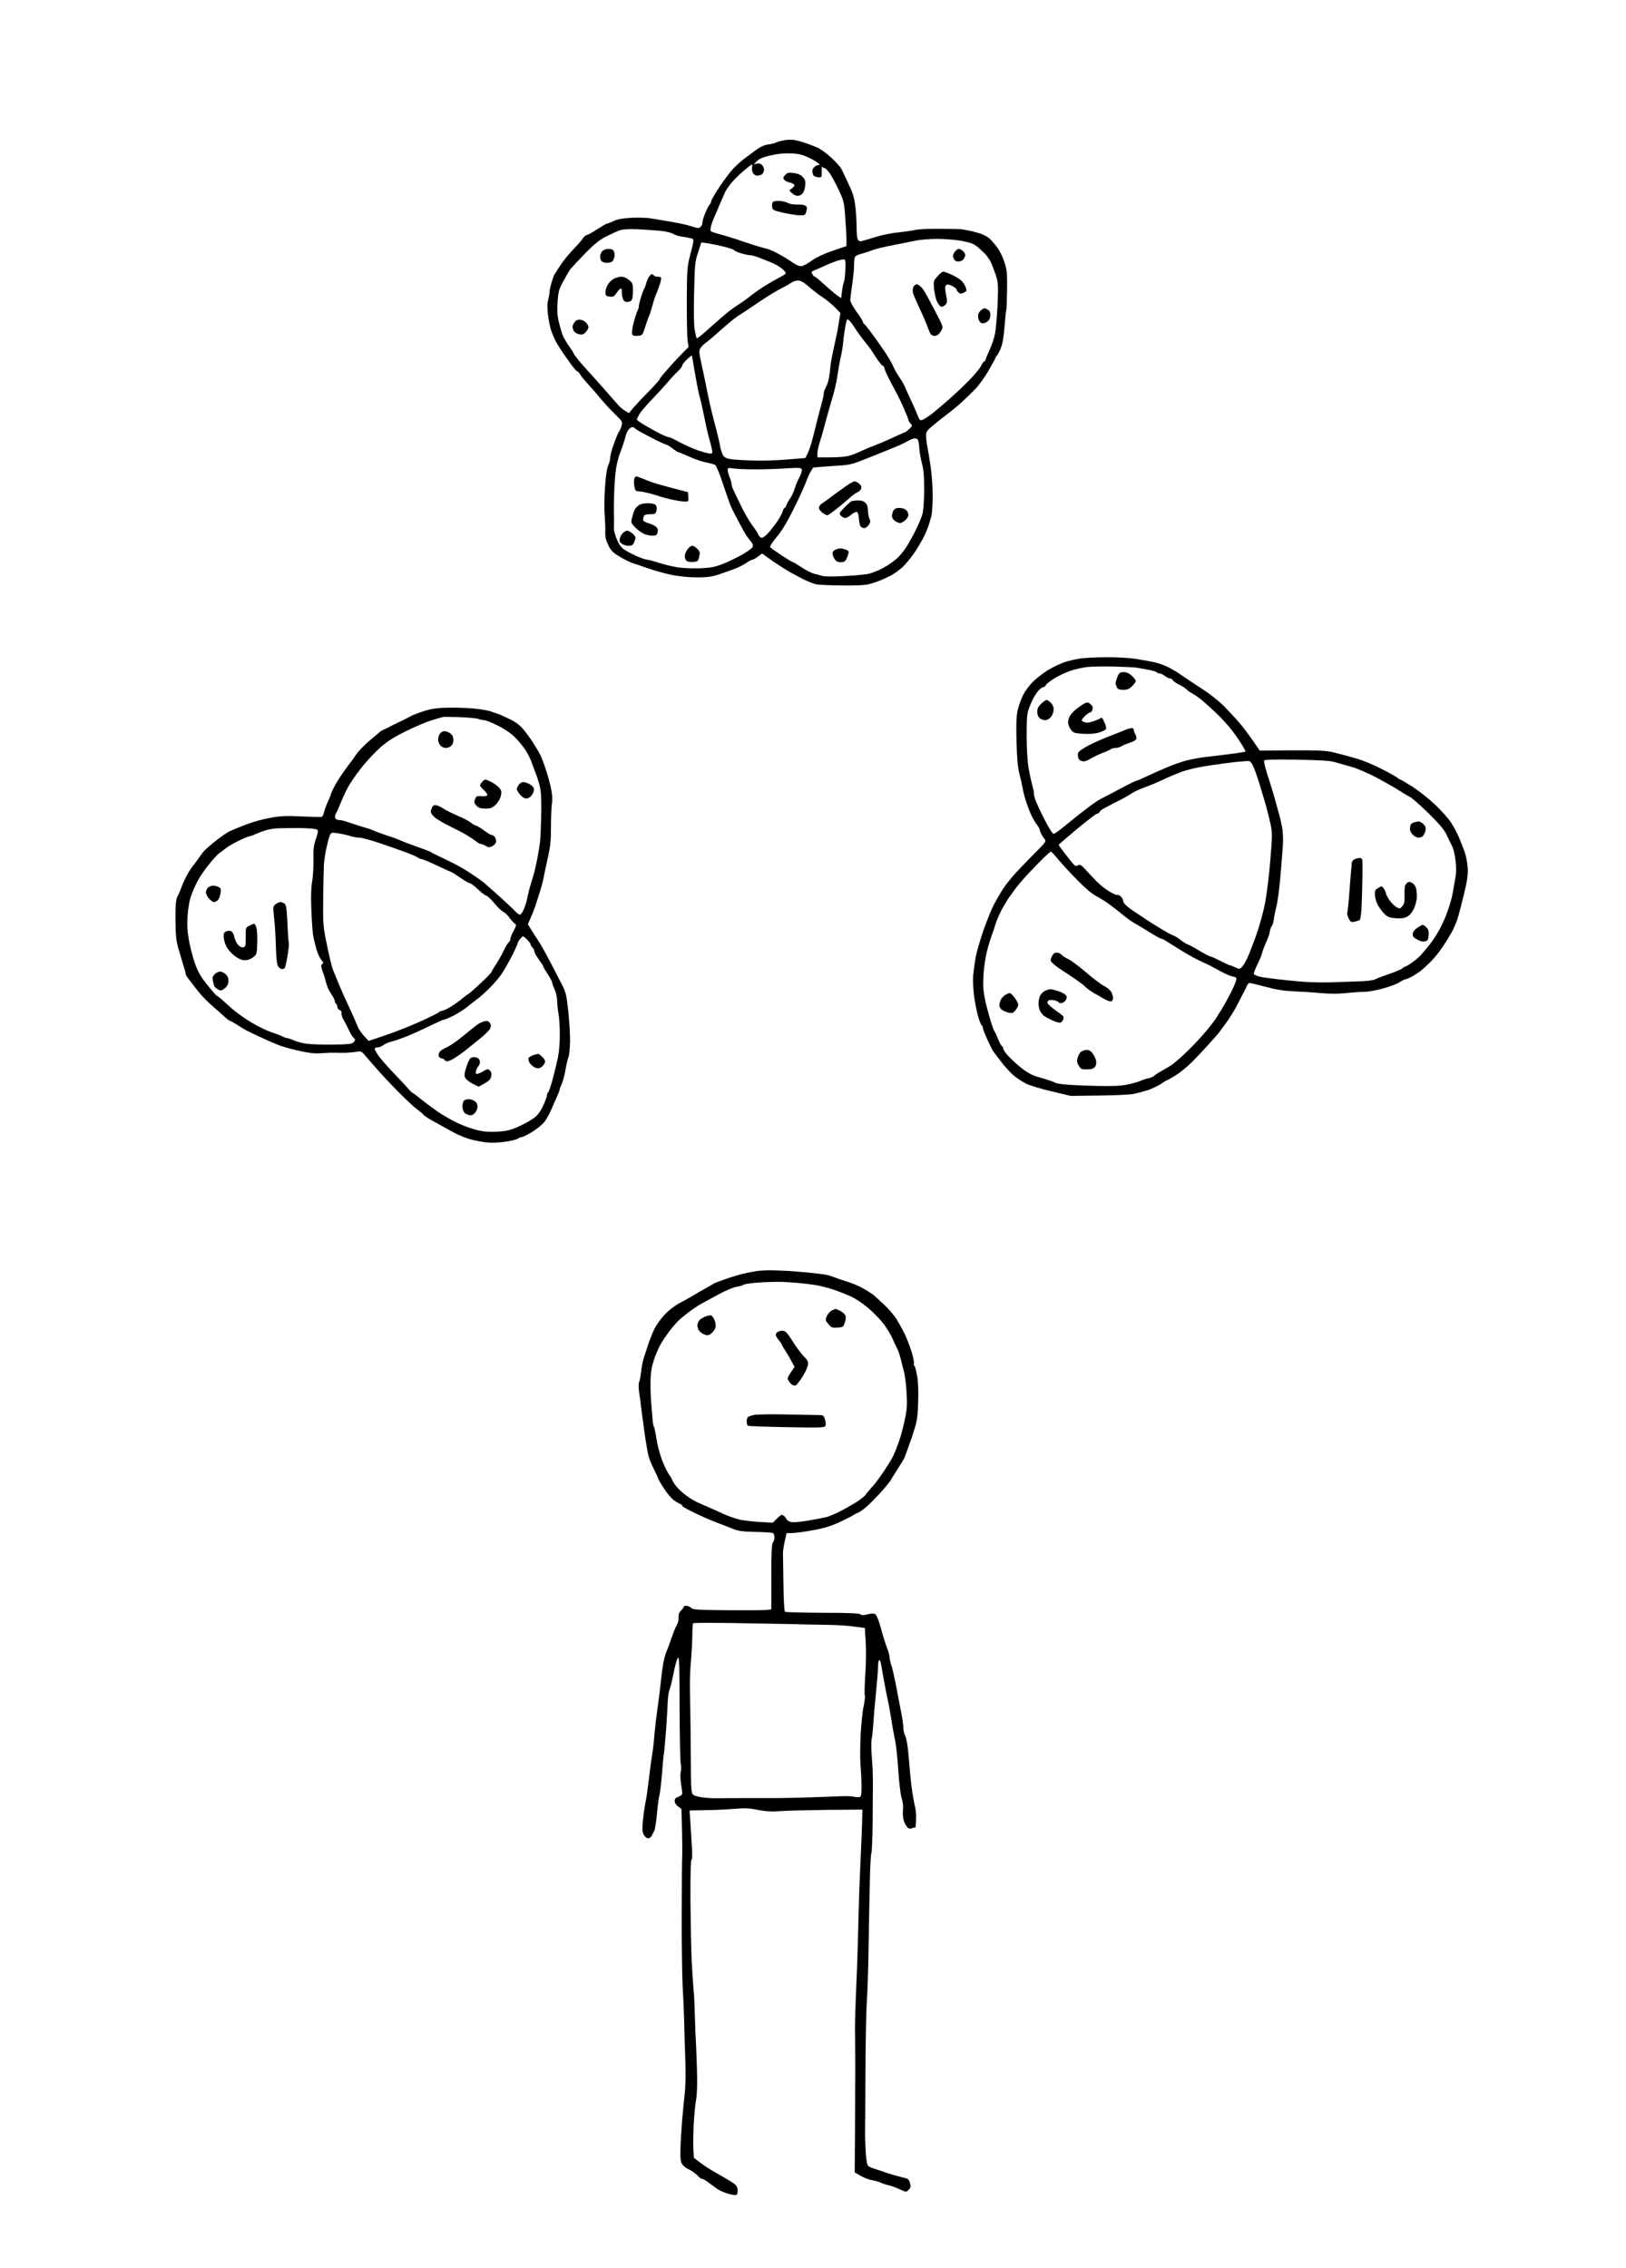 <?xml version="1.0" standalone="no"?>
<!DOCTYPE svg PUBLIC "-//W3C//DTD SVG 20010904//EN"
 "http://www.w3.org/TR/2001/REC-SVG-20010904/DTD/svg10.dtd">
<svg version="1.0" xmlns="http://www.w3.org/2000/svg"
 width="1287pt" height="1795pt" viewBox="0 0 1287 1795"
 preserveAspectRatio="xMidYMid meet">
<g transform="translate(0,1795) scale(0.1,-0.1)"
fill="#000000" stroke="none">
<g>
<path d="M6280 16843 c-19 2 -54 1 -77 -4 -23 -4 -50 -12 -60 -17 -10 -5 -39
-13 -65 -16 -34 -5 -64 -20 -109 -54 -34 -26 -74 -56 -89 -67 -15 -11 -47 -40
-72 -65 -24 -25 -75 -91 -111 -146 -37 -56 -67 -107 -67 -114 0 -8 -6 -21 -13
-29 -8 -9 -23 -39 -35 -68 -12 -28 -22 -61 -22 -73 0 -12 -6 -28 -14 -35 -11
-11 -21 -12 -47 -4 -19 6 -50 15 -69 20 -19 5 -75 16 -125 25 -49 8 -117 19
-150 25 -33 6 -104 8 -159 5 -70 -4 -110 -11 -140 -26 -23 -11 -47 -20 -52
-20 -5 0 -40 -21 -78 -45 -38 -25 -75 -45 -81 -45 -7 0 -19 -10 -28 -22 -8
-13 -34 -44 -58 -69 -24 -25 -61 -66 -81 -91 -20 -25 -47 -63 -60 -84 -12 -22
-25 -41 -28 -44 -3 -3 -13 -30 -23 -61 -9 -31 -17 -65 -17 -77 0 -12 -5 -41
-11 -64 -8 -31 -9 -65 -1 -123 5 -44 17 -100 26 -125 9 -25 22 -56 29 -70 6
-14 26 -47 44 -75 18 -27 53 -78 78 -112 25 -35 50 -63 55 -63 5 0 15 -11 22
-24 7 -13 38 -50 68 -83 30 -32 74 -83 98 -113 25 -30 73 -83 108 -116 60 -59
63 -63 54 -94 -5 -18 -14 -38 -20 -45 -5 -6 -24 -49 -40 -95 -17 -46 -30 -96
-30 -112 0 -16 -7 -42 -15 -59 -10 -19 -20 -82 -26 -172 -6 -78 -7 -178 -3
-222 3 -44 6 -104 5 -134 -2 -40 4 -66 24 -106 21 -45 36 -59 93 -93 37 -22
83 -44 102 -50 19 -6 74 -24 121 -41 48 -17 131 -40 184 -51 61 -12 136 -20
201 -20 83 0 118 5 176 24 40 14 96 33 124 44 28 10 68 31 90 46 21 14 43 26
49 26 6 0 26 11 44 24 l33 25 42 -30 c22 -17 63 -45 90 -62 28 -18 66 -42 85
-53 20 -12 68 -37 106 -57 39 -19 87 -39 108 -42 20 -4 113 -8 205 -9 117 -1
182 2 217 12 28 8 66 21 85 29 19 8 54 24 78 36 24 12 65 41 92 65 27 24 73
80 103 125 29 45 62 102 74 127 11 25 26 61 33 80 6 19 16 53 22 75 5 22 10
92 10 155 1 63 -6 167 -15 230 -9 63 -21 135 -26 160 -6 25 -10 63 -11 86 0
37 5 45 48 81 26 22 79 64 117 93 39 29 95 76 125 104 30 28 75 72 100 97 25
26 72 90 103 143 31 54 57 101 57 106 0 4 4 10 8 12 4 2 18 27 31 56 16 39 25
88 32 175 5 67 11 127 14 134 2 7 5 79 6 160 2 131 -1 157 -21 218 -12 39 -37
90 -56 115 -18 25 -45 57 -61 71 -15 15 -50 33 -78 42 -27 8 -68 19 -90 23
-22 4 -49 9 -60 10 -11 1 -87 3 -170 3 -82 1 -168 -3 -190 -9 -22 -5 -84 -14
-138 -20 -56 -5 -136 -22 -190 -40 -50 -16 -99 -30 -108 -30 -9 0 -19 10 -23
23 -3 12 -6 54 -6 92 0 39 -4 109 -9 156 -8 68 -18 105 -51 175 -22 49 -49
104 -58 123 -9 18 -46 60 -82 93 -36 33 -85 69 -110 80 -25 11 -70 28 -100 38
-30 10 -71 20 -90 23z m-17 -107 c61 -3 91 -11 141 -35 34 -16 69 -38 77 -47
8 -10 9 -15 3 -11 -6 3 -20 -1 -32 -9 -12 -8 -22 -25 -22 -37 0 -12 4 -28 8
-35 5 -7 22 -14 38 -15 29 -2 29 -1 28 48 0 27 1 44 4 37 2 -6 10 -12 17 -12
8 0 27 -19 43 -42 16 -24 48 -83 71 -132 39 -84 43 -97 51 -215 5 -69 10 -149
10 -177 l0 -52 -110 -37 c-71 -25 -129 -52 -165 -78 -30 -22 -66 -42 -81 -43
-19 -2 -43 8 -73 30 -25 18 -76 49 -112 68 -36 20 -81 39 -100 42 -19 4 -61
16 -94 27 -33 10 -94 31 -135 45 -41 14 -102 32 -135 40 -33 9 -64 19 -69 24
-4 4 -3 25 4 47 6 21 18 52 25 68 8 17 28 64 45 105 18 41 37 84 42 95 6 11
24 38 41 60 17 22 59 65 94 95 35 30 68 56 72 58 5 1 6 -8 4 -21 -3 -14 0 -34
6 -46 7 -12 21 -21 34 -21 12 0 28 4 36 9 8 5 16 19 18 32 2 12 -4 31 -14 41
-12 14 -25 17 -43 13 l-25 -6 25 25 c18 19 50 32 110 46 59 14 109 18 163 16z
m-1208 -601 c61 -3 142 -9 180 -13 39 -4 81 -15 95 -24 14 -9 48 -19 75 -22
28 -4 58 -10 68 -13 14 -4 18 -12 14 -31 -2 -15 -15 -65 -27 -112 -20 -77 -23
-110 -24 -345 0 -143 2 -285 6 -316 l8 -56 -54 -54 c-29 -30 -81 -85 -114
-124 -34 -38 -62 -73 -62 -78 0 -5 -37 -46 -82 -92 -46 -46 -100 -104 -122
-129 l-38 -46 -30 18 c-16 9 -44 33 -61 53 -18 20 -59 67 -92 105 -33 38 -88
99 -122 137 -35 37 -78 87 -98 111 -19 24 -35 46 -35 50 0 3 -16 28 -35 55
-19 26 -41 63 -49 82 -8 19 -22 65 -31 104 -14 53 -16 91 -12 163 6 85 11 102
46 167 21 39 47 83 57 96 11 13 61 67 112 120 70 72 112 106 165 135 40 20 90
43 112 51 28 9 72 11 150 8z m2355 -76 c58 1 142 -6 187 -13 45 -8 93 -20 105
-27 13 -6 31 -19 41 -28 10 -9 32 -29 49 -45 16 -16 38 -46 48 -66 10 -20 28
-67 41 -104 20 -64 21 -80 15 -233 -4 -90 -13 -195 -20 -232 -7 -37 -27 -98
-45 -134 -17 -37 -31 -72 -31 -77 0 -6 -4 -10 -9 -10 -5 0 -16 -16 -26 -36 -9
-20 -54 -74 -99 -119 -44 -45 -119 -115 -166 -156 -47 -41 -103 -88 -125 -105
-22 -17 -51 -36 -64 -43 -13 -7 -26 -9 -30 -4 -4 4 -14 24 -21 43 -7 19 -31
73 -53 120 -22 47 -44 96 -50 110 -6 14 -25 45 -42 70 -17 25 -37 61 -45 80
-7 19 -36 69 -63 110 -28 41 -75 109 -106 150 -30 41 -59 77 -63 78 -4 2 -8 9
-8 15 0 5 -22 41 -50 79 -27 38 -50 79 -50 92 0 12 7 67 15 122 8 54 15 122
15 151 0 28 3 58 6 67 3 9 25 21 48 26 22 6 64 19 91 30 28 10 102 28 165 40
63 12 142 28 175 35 33 7 107 14 165 14z m-1812 -34 c26 -4 83 -15 126 -26 44
-10 82 -23 86 -29 3 -5 28 -17 56 -25 27 -8 59 -15 72 -15 13 0 44 -9 70 -19
26 -11 69 -27 95 -38 26 -10 63 -31 82 -46 19 -16 35 -33 35 -38 0 -5 -15 -17
-34 -26 -19 -10 -69 -38 -111 -63 -42 -25 -102 -66 -133 -91 -31 -25 -74 -56
-95 -68 -20 -13 -56 -38 -80 -57 -23 -19 -51 -42 -62 -52 -11 -10 -57 -51
-103 -91 -45 -41 -85 -72 -87 -69 -3 3 -10 31 -16 64 -7 38 -9 143 -5 299 5
223 7 246 31 315 13 41 25 77 25 79 0 2 21 0 48 -4z m1082 -128 c12 -2 14 -17
11 -82 -1 -44 -7 -87 -11 -95 -4 -8 -11 -41 -15 -72 l-7 -58 -32 22 c-17 12
-62 50 -100 85 -38 35 -72 63 -77 63 -5 0 -13 9 -19 20 -9 17 -7 22 15 30 14
5 49 21 78 34 29 14 72 31 97 40 25 8 52 14 60 13z m-365 -167 c22 0 46 -14
88 -50 32 -28 82 -66 110 -84 29 -19 72 -55 96 -79 l43 -45 -12 -73 c-6 -41
-15 -90 -20 -109 -4 -19 -15 -69 -24 -110 -9 -41 -19 -95 -22 -120 -2 -25 -7
-63 -10 -85 -3 -22 -10 -51 -16 -65 -6 -14 -14 -33 -19 -42 -5 -10 -9 -25 -9
-35 0 -9 -4 -30 -9 -47 -5 -17 -21 -78 -36 -136 -14 -58 -30 -121 -35 -140 -4
-19 -14 -53 -20 -75 -7 -22 -19 -56 -28 -75 l-17 -35 -145 -12 c-80 -7 -203
-11 -275 -8 -71 2 -149 7 -173 11 -29 4 -48 14 -58 29 -8 13 -19 45 -24 71 -4
27 -18 85 -29 129 -12 44 -28 105 -35 135 -8 30 -24 102 -36 160 -11 58 -27
134 -35 170 -8 36 -19 88 -24 115 -8 39 -7 55 5 72 7 12 26 30 40 40 15 10 57
45 93 78 37 33 86 75 108 93 22 19 56 43 76 55 20 12 82 54 139 93 57 39 135
87 173 107 39 19 79 42 90 51 11 8 34 15 50 16z m407 -317 c10 -9 28 -33 40
-52 12 -20 39 -58 60 -86 21 -27 44 -57 51 -65 8 -8 33 -45 56 -82 24 -37 49
-69 57 -72 8 -3 14 -12 14 -20 0 -8 21 -54 46 -103 25 -48 52 -99 60 -113 7
-14 30 -60 49 -104 19 -43 35 -83 35 -89 0 -6 8 -19 17 -29 16 -18 15 -20 -10
-43 -14 -14 -28 -25 -31 -25 -3 0 -44 -19 -93 -41 -48 -23 -117 -52 -153 -66
-36 -13 -87 -35 -115 -48 -27 -13 -68 -29 -90 -34 -22 -6 -86 -11 -142 -11
l-103 0 0 33 c0 17 9 59 20 92 11 33 29 96 40 140 12 44 27 100 35 125 7 25
22 77 33 115 11 39 25 106 32 150 6 44 17 107 25 140 8 33 17 89 20 125 3 36
11 91 17 122 11 55 13 57 30 41z m-1246 -276 c1 -1 11 -60 23 -132 12 -71 28
-152 35 -180 8 -27 22 -86 31 -130 9 -44 21 -102 27 -130 6 -27 16 -70 24 -95
7 -25 16 -60 19 -77 6 -29 4 -33 -14 -33 -11 0 -53 11 -93 24 -40 14 -106 43
-147 65 -41 23 -80 41 -88 41 -7 0 -37 12 -66 26 -29 15 -82 44 -119 66 -38
22 -68 43 -68 47 1 3 9 21 18 39 10 17 51 67 92 110 41 42 100 106 130 141 30
36 70 78 88 95 17 16 32 36 32 43 0 8 17 29 37 48 21 19 38 33 39 32z m-471
-567 c6 0 16 -5 22 -11 6 -6 31 -22 54 -34 24 -13 76 -40 115 -60 39 -19 75
-35 80 -35 5 0 27 -14 48 -30 22 -17 43 -30 48 -30 5 0 41 -15 81 -33 40 -19
99 -40 132 -46 33 -7 66 -16 74 -20 7 -3 26 -45 43 -91 16 -47 40 -117 53
-156 13 -39 32 -89 43 -110 11 -22 35 -69 55 -105 19 -37 43 -80 53 -95 11
-16 27 -38 36 -48 10 -11 18 -28 18 -38 0 -11 -27 -33 -77 -63 -43 -25 -114
-59 -158 -77 -66 -26 -98 -32 -184 -36 -60 -2 -136 1 -180 8 -42 7 -108 23
-148 36 -39 13 -80 24 -91 24 -11 0 -51 14 -89 31 -37 17 -82 41 -100 55 -20
15 -39 44 -53 81 -12 32 -21 65 -21 73 1 8 1 85 0 171 0 85 5 202 11 260 7 70
20 128 40 179 16 41 33 94 39 118 5 24 17 52 27 63 9 10 22 19 29 19z m2237
-90 c9 0 20 -5 24 -12 4 -7 9 -36 10 -65 2 -29 11 -83 21 -120 14 -51 18 -104
18 -213 -1 -88 -6 -163 -14 -190 -7 -25 -32 -84 -56 -132 -24 -48 -58 -109
-76 -135 -18 -27 -47 -61 -63 -77 -17 -16 -49 -40 -71 -55 -22 -14 -57 -33
-78 -43 -20 -9 -54 -22 -75 -28 -20 -6 -106 -15 -191 -19 -84 -5 -165 -5 -180
0 -14 4 -45 13 -67 18 -23 6 -68 29 -100 51 -33 22 -63 40 -67 40 -4 0 -46 25
-92 55 -46 31 -87 60 -90 65 -3 6 20 41 53 80 40 48 82 117 134 222 42 84 85
179 97 211 11 32 29 70 38 85 9 15 18 29 19 31 2 1 68 7 147 12 132 7 153 11
239 45 51 20 143 56 203 81 61 24 119 49 130 56 11 6 31 16 45 24 14 7 33 13
42 13z m-1434 -238 c26 -4 103 -7 172 -7 69 0 178 3 243 8 100 6 118 5 123 -8
4 -8 -5 -36 -19 -63 -14 -26 -31 -68 -38 -92 -7 -25 -23 -58 -35 -75 -12 -16
-25 -40 -29 -52 -3 -13 -10 -23 -15 -23 -4 0 -11 -12 -15 -27 -3 -14 -22 -49
-41 -77 -19 -28 -52 -71 -74 -95 -26 -28 -45 -41 -55 -37 -9 3 -18 14 -22 23
-3 10 -24 43 -47 73 -23 30 -64 100 -90 155 -27 55 -55 113 -62 129 -8 16 -14
37 -14 46 0 10 -7 34 -15 53 -8 20 -15 45 -15 56 0 19 4 20 48 13z"/>
<g>
<path d="M6286 16580 c-41 6 -52 4 -67 -11 -11 -11 -19 -23 -19 -28 0 -5 6
-13 13 -19 6 -6 25 -14 40 -17 15 -4 30 -12 34 -17 3 -6 -4 -18 -17 -28 l-23
-17 22 -22 c11 -11 32 -21 44 -21 13 0 31 8 39 18 9 9 18 36 21 60 4 35 1 48
-17 69 -15 18 -37 28 -70 33z"/>
</g>
<g>
<path d="M6162 16360 c-28 0 -45 -5 -48 -14 -3 -8 -4 -25 -2 -38 3 -20 14 -25
88 -42 47 -10 105 -20 129 -20 43 -1 45 1 54 33 7 29 5 36 -10 44 -10 6 -38 9
-63 8 -26 -1 -58 4 -75 13 -17 9 -49 16 -73 16z"/>
</g>
<g>
<path d="M4816 15980 c-19 0 -40 -8 -49 -18 -10 -10 -17 -30 -17 -43 0 -14 5
-30 12 -37 7 -7 26 -12 44 -12 17 0 37 6 43 13 6 8 12 24 15 38 2 13 -1 32 -6
42 -5 11 -20 17 -42 17z"/>
</g>
<g>
<path d="M5160 15780 c-5 0 -16 -10 -24 -22 -8 -13 -18 -36 -22 -53 -4 -16
-11 -35 -16 -42 -5 -6 -17 -41 -28 -77 -10 -36 -17 -66 -14 -66 2 0 -2 -12 -9
-27 -8 -16 -22 -60 -32 -99 -10 -39 -15 -79 -12 -88 5 -13 16 -16 44 -14 37 3
39 5 57 63 11 33 25 74 32 91 8 17 20 55 28 85 7 30 21 72 31 94 9 22 23 59
30 82 7 23 10 44 7 47 -3 4 -16 6 -28 6 -13 0 -26 5 -29 10 -3 6 -10 10 -15
10z"/>
</g>
<g>
<path d="M4917 15760 c-18 0 -46 -9 -64 -19 -17 -11 -39 -35 -48 -55 -9 -19
-15 -45 -13 -58 2 -18 10 -24 35 -26 27 -3 35 2 55 32 13 20 28 34 33 32 6 -2
9 -14 7 -28 -1 -14 2 -37 8 -52 6 -18 17 -26 33 -26 13 0 28 5 35 12 7 7 12
39 12 74 0 57 -2 64 -31 88 -19 16 -43 26 -62 26z"/>
</g>
<g>
<path d="M4588 15420 c-19 0 -33 -8 -44 -26 -13 -19 -15 -32 -8 -52 6 -17 20
-29 42 -36 26 -7 36 -5 52 9 11 10 22 26 26 37 4 13 -2 28 -17 44 -13 14 -34
24 -51 24z"/>
</g>
<g>
<path d="M7588 15980 c-9 0 -23 -12 -33 -26 -13 -21 -15 -31 -6 -50 7 -17 19
-24 37 -24 15 0 33 8 40 18 7 9 14 24 14 33 0 9 -8 23 -18 32 -10 10 -26 17
-34 17z"/>
</g>
<g>
<path d="M7466 15800 c-8 0 -28 -17 -46 -37 -31 -35 -32 -39 -27 -100 4 -35
14 -80 23 -99 10 -20 24 -38 31 -41 8 -3 23 3 34 13 17 18 18 25 7 82 -9 48
-9 65 0 74 9 9 20 8 47 -5 19 -9 35 -21 35 -26 0 -5 7 -16 15 -25 13 -12 21
-13 40 -4 14 6 25 15 25 19 0 4 -4 19 -9 32 -6 14 -20 35 -33 47 -13 12 -47
33 -76 46 -29 13 -59 24 -66 24z"/>
</g>
<g>
<path d="M7256 15700 c-8 0 -20 -9 -26 -20 -6 -11 -7 -32 -4 -47 4 -16 28 -71
52 -123 25 -52 55 -122 67 -155 17 -50 25 -60 47 -63 18 -2 32 5 47 24 11 15
21 34 21 44 0 9 -13 41 -29 71 -16 30 -48 91 -72 137 -23 45 -52 94 -65 107
-13 14 -30 25 -38 25z"/>
</g>
<g>
<path d="M7793 15510 c-7 0 -22 -9 -34 -21 -14 -14 -19 -30 -17 -51 2 -17 11
-36 21 -42 13 -8 24 -7 45 4 19 11 28 25 30 49 2 23 -2 37 -15 47 -10 7 -24
14 -30 14z"/>
</g>
<g>
<path d="M5035 14180 c-2 0 -7 -6 -12 -12 -4 -7 -6 -26 -5 -43 2 -16 5 -38 8
-47 4 -13 16 -18 39 -18 19 0 73 -13 122 -28 48 -16 115 -34 149 -40 33 -7 73
-12 88 -12 25 0 27 3 24 38 l-3 37 -135 35 c-74 20 -144 40 -155 45 -11 4 -42
16 -68 27 -26 10 -50 18 -52 18z"/>
</g>
<g>
<path d="M5134 13967 c-31 1 -59 -4 -76 -15 -15 -9 -32 -28 -37 -42 -6 -14
-14 -41 -19 -61 -9 -34 -7 -39 24 -72 19 -19 49 -42 68 -51 19 -9 50 -16 69
-16 29 0 36 4 42 27 4 19 1 31 -12 43 -10 9 -37 22 -60 29 -24 6 -43 18 -43
26 0 7 3 20 6 29 4 11 19 16 50 16 39 0 44 3 50 27 4 14 2 33 -3 42 -7 11 -27
17 -59 18z"/>
</g>
<g>
<path d="M4965 13750 c-7 0 -22 -8 -33 -17 -11 -10 -23 -30 -26 -45 -5 -21 -1
-30 16 -42 12 -9 36 -16 54 -16 23 0 34 6 42 25 7 14 12 32 12 40 0 7 -12 23
-26 34 -15 12 -32 21 -39 21z"/>
</g>
<g>
<path d="M5479 13630 c-10 0 -27 -13 -38 -29 -12 -16 -21 -40 -21 -54 0 -13 6
-30 14 -36 8 -7 32 -11 53 -9 35 3 39 6 47 40 8 33 7 41 -14 63 -13 14 -31 25
-41 25z"/>
</g>
<g>
<path d="M6766 14140 c-6 0 -26 -9 -45 -21 -19 -12 -71 -49 -116 -82 -44 -34
-90 -67 -101 -73 -10 -6 -20 -20 -22 -30 -2 -12 9 -28 28 -42 17 -13 35 -22
40 -20 6 2 31 19 56 38 25 19 72 58 104 86 31 29 67 55 78 58 12 4 24 17 28
28 5 16 0 27 -16 40 -12 10 -27 18 -34 18z"/>
</g>
<g>
<path d="M6793 13989 c-21 0 -45 -3 -53 -6 -8 -4 -34 -27 -58 -51 -40 -43 -41
-46 -26 -64 10 -10 25 -18 34 -18 9 0 30 11 46 25 16 14 36 24 44 23 10 -2 16
-18 18 -53 2 -27 8 -55 14 -62 6 -7 19 -13 29 -13 10 0 26 11 35 25 14 21 15
31 5 51 -6 14 -11 43 -11 64 0 27 -7 47 -20 60 -13 13 -33 20 -57 19z"/>
</g>
<g>
<path d="M7119 13930 c-23 0 -38 -6 -47 -20 -6 -11 -12 -31 -12 -44 0 -14 10
-30 25 -40 13 -9 31 -16 40 -16 8 0 26 10 40 22 14 12 25 31 25 43 0 12 -8 29
-18 38 -10 10 -34 17 -53 17z"/>
</g>
<g>
<path d="M6652 13609 c-9 0 -27 -4 -39 -9 -14 -6 -23 -18 -23 -30 0 -11 7 -32
16 -45 12 -18 25 -25 48 -25 24 0 36 6 44 23 6 12 14 32 17 44 5 18 1 25 -20
33 -14 5 -34 10 -43 9z"/>
</g>
</g>
<g>
<path d="M8755 12748 c-77 0 -169 -5 -204 -10 -35 -5 -91 -18 -125 -29 -33
-11 -90 -38 -126 -60 -36 -21 -91 -63 -121 -92 -32 -31 -67 -78 -83 -113 -16
-32 -35 -86 -42 -119 -9 -43 -12 -113 -8 -245 3 -134 10 -204 23 -255 10 -38
21 -88 25 -111 3 -22 14 -67 25 -100 10 -32 28 -81 40 -107 11 -26 32 -63 46
-81 14 -18 25 -38 25 -45 0 -6 6 -21 13 -34 6 -12 18 -30 26 -39 13 -16 6 -26
-65 -97 -43 -43 -114 -116 -157 -162 -42 -46 -93 -109 -111 -139 -19 -30 -49
-82 -67 -115 -18 -33 -54 -123 -82 -200 -27 -77 -55 -174 -63 -215 -8 -41 -17
-108 -21 -148 -3 -41 0 -114 7 -165 7 -51 21 -122 31 -159 11 -37 24 -70 29
-73 6 -3 10 -13 10 -22 0 -8 16 -49 35 -91 20 -43 39 -82 43 -88 4 -6 33 -45
64 -85 31 -41 77 -91 102 -112 25 -21 69 -49 97 -64 29 -14 120 -42 203 -61
l151 -36 225 3 c124 1 248 7 275 13 28 6 76 19 108 29 31 10 78 32 103 48 25
17 48 31 51 31 3 0 33 17 66 37 33 20 90 66 126 102 37 36 97 100 134 141 37
41 73 82 80 90 6 9 35 47 63 85 28 39 71 108 94 155 24 47 47 92 52 100 4 8
12 25 18 38 5 12 15 22 21 22 6 0 64 -14 128 -31 82 -22 145 -32 216 -35 55
-2 152 -8 215 -14 79 -7 143 -7 207 0 51 5 116 10 145 10 29 0 96 12 148 27
52 14 111 37 130 50 19 12 40 23 47 23 7 0 29 10 50 21 21 12 49 30 63 41 14
10 49 42 79 71 30 29 78 88 106 132 29 44 62 99 74 122 11 23 28 62 36 86 8
24 31 111 51 193 29 122 35 161 31 219 -3 39 -14 95 -25 125 -11 30 -31 80
-44 112 -13 31 -41 83 -61 115 -21 33 -80 99 -131 147 -51 48 -132 111 -179
141 -48 30 -90 55 -93 55 -4 0 -15 6 -23 14 -9 7 -64 39 -124 69 -60 32 -152
70 -210 86 -56 16 -133 37 -172 46 -56 14 -120 17 -327 16 l-257 -2 -53 77
c-29 43 -78 107 -109 144 -31 36 -87 96 -124 134 -38 37 -109 94 -159 126 -50
32 -104 68 -121 80 -16 11 -46 31 -65 44 -19 14 -56 36 -83 50 -26 15 -75 33
-110 42 -34 8 -105 21 -157 29 -52 8 -158 14 -235 13z m71 -74 c78 -2 157 -6
175 -9 19 -3 60 -11 92 -17 32 -6 60 -15 63 -19 3 -5 13 -9 22 -9 9 0 28 -9
42 -20 14 -11 32 -20 41 -20 9 0 19 -6 22 -14 3 -7 26 -23 50 -35 25 -12 51
-29 58 -37 7 -8 26 -22 43 -31 17 -9 48 -30 70 -47 21 -17 74 -64 117 -105 44
-41 103 -106 133 -145 29 -39 65 -92 80 -117 l26 -47 -22 -5 c-12 -3 -65 -11
-117 -17 -53 -6 -134 -16 -181 -22 -47 -5 -117 -19 -156 -29 -39 -11 -111 -36
-160 -58 -49 -21 -119 -52 -155 -69 -36 -18 -70 -32 -75 -32 -5 0 -61 -27
-124 -61 -63 -34 -133 -70 -155 -81 -21 -11 -63 -39 -93 -62 -29 -22 -71 -54
-92 -71 -21 -16 -69 -56 -108 -87 -38 -32 -76 -58 -83 -58 -8 0 -39 49 -71
113 -32 61 -64 132 -73 156 -8 24 -13 46 -11 48 2 3 -4 35 -14 71 -10 37 -24
103 -31 147 -7 44 -13 154 -13 245 0 137 3 173 19 215 10 28 27 66 38 85 10
19 28 45 40 58 11 12 26 22 33 22 7 0 18 8 23 19 6 10 37 34 69 53 33 20 88
46 123 58 35 13 98 26 139 31 41 4 139 5 216 3z m1438 -737 c186 -3 264 -8
301 -19 28 -8 86 -25 130 -37 44 -12 130 -49 192 -81 61 -33 140 -77 175 -99
34 -22 77 -48 95 -57 18 -8 85 -68 151 -132 93 -92 124 -130 146 -177 15 -33
34 -72 42 -87 8 -15 19 -62 24 -105 7 -50 7 -97 1 -133 -6 -30 -12 -68 -15
-85 -2 -16 -9 -50 -14 -75 -6 -25 -22 -79 -37 -120 -14 -41 -43 -104 -63 -140
-19 -36 -53 -87 -75 -115 -22 -27 -54 -66 -71 -85 -18 -19 -51 -47 -74 -62
-23 -16 -45 -28 -48 -28 -4 0 -15 -6 -23 -14 -9 -8 -59 -29 -111 -47 -52 -18
-100 -36 -107 -41 -6 -5 -47 -11 -90 -14 -43 -2 -154 -6 -248 -9 -124 -3 -220
1 -355 16 -102 10 -202 24 -222 29 -20 6 -40 15 -43 20 -3 5 10 42 30 82 19
39 35 78 35 85 0 7 13 42 29 78 16 35 31 77 32 92 2 16 9 35 15 43 7 8 14 33
17 55 2 22 12 67 20 100 9 33 23 137 31 230 8 94 17 207 20 252 3 46 1 109 -5
140 -6 32 -17 83 -26 113 -8 30 -26 93 -39 140 -14 47 -38 127 -55 178 -16 51
-27 97 -23 103 4 7 88 9 258 6z m-380 -11 c14 -1 27 -18 44 -61 13 -33 37
-105 53 -160 17 -55 37 -122 44 -150 8 -27 22 -84 31 -125 15 -69 15 -90 -1
-285 -9 -115 -28 -268 -41 -339 -14 -71 -45 -186 -70 -255 -24 -69 -57 -152
-71 -184 -15 -31 -35 -65 -45 -73 -16 -15 -20 -15 -52 0 -19 9 -38 16 -42 16
-4 0 -38 16 -75 35 -38 19 -73 35 -80 35 -6 0 -44 20 -84 44 -39 24 -81 47
-93 50 -11 4 -37 20 -57 36 -20 16 -46 32 -58 36 -11 4 -44 20 -71 37 -28 16
-67 40 -86 52 -19 12 -60 38 -90 59 -30 20 -66 44 -80 53 -14 9 -35 26 -47 37
-13 11 -23 27 -23 36 0 9 -9 25 -20 35 -11 10 -23 15 -26 12 -4 -3 -27 6 -53
21 -25 14 -61 40 -80 57 -19 16 -51 48 -70 69 -20 22 -48 53 -63 68 -22 23
-31 27 -46 19 -15 -8 -23 -6 -38 12 -11 12 -41 50 -67 84 -26 34 -47 63 -47
66 0 3 65 59 145 126 80 66 152 121 159 121 8 0 16 6 19 13 3 8 20 21 39 31
18 9 40 21 48 25 8 5 40 22 70 36 30 15 73 39 95 54 22 15 69 37 105 49 36 13
97 38 135 56 39 19 107 48 152 65 53 20 132 38 225 52 79 12 177 25 218 29 41
4 84 7 94 6z m-1566 -716 c4 0 32 -30 62 -67 30 -36 98 -109 150 -162 56 -58
116 -108 146 -123 28 -15 75 -44 104 -65 29 -21 75 -57 104 -81 28 -24 71 -55
96 -69 25 -14 80 -48 123 -74 43 -27 83 -49 90 -49 6 0 27 -11 46 -24 20 -13
77 -48 127 -79 49 -30 112 -64 140 -76 27 -12 58 -27 68 -32 11 -6 53 -29 93
-50 41 -22 83 -39 94 -39 11 0 22 -6 25 -14 3 -8 -15 -56 -40 -106 -26 -50
-59 -110 -73 -133 -15 -23 -34 -54 -43 -69 -8 -15 -44 -63 -80 -105 -35 -43
-103 -116 -150 -161 -47 -46 -103 -96 -125 -110 -22 -15 -60 -37 -85 -51 -25
-13 -49 -30 -55 -36 -5 -7 -25 -15 -43 -19 -19 -3 -48 -13 -65 -21 -18 -8 -63
-21 -102 -29 -51 -11 -118 -14 -245 -11 -96 2 -206 7 -245 11 -38 3 -74 9 -80
13 -5 3 -26 12 -45 18 -19 7 -62 20 -94 29 -39 10 -80 31 -120 62 -34 25 -82
69 -108 96 -27 27 -48 58 -48 68 0 10 -4 18 -9 18 -5 0 -19 26 -32 58 -12 31
-26 59 -29 62 -4 3 -16 37 -28 75 -11 39 -28 99 -37 135 -9 36 -19 94 -22 130
-2 36 0 107 6 157 5 51 19 125 31 165 11 40 25 82 29 93 5 11 19 51 30 89 12
38 40 101 63 140 23 39 44 73 47 76 3 3 21 28 40 55 19 28 67 84 105 125 39
41 95 99 124 128 30 28 57 52 60 52z"/>
<g>
<path d="M8894 12630 c-29 0 -36 -5 -49 -36 -8 -20 -15 -43 -15 -51 0 -8 5
-23 10 -34 8 -14 21 -19 51 -19 31 0 47 7 70 29 16 16 29 35 29 41 0 7 -14 25
-31 41 -22 20 -41 29 -65 29z"/>
</g>
<g>
<path d="M8284 12410 c-5 0 -24 -13 -42 -29 -24 -23 -32 -38 -32 -64 0 -20 7
-41 18 -50 10 -10 30 -17 45 -17 16 0 33 10 46 26 12 15 21 41 21 59 0 20 -8
39 -23 53 -13 12 -28 22 -33 22z"/>
</g>
<g>
<path d="M8607 12390 c-7 -1 -21 -6 -33 -13 -11 -7 -37 -25 -57 -41 -20 -15
-44 -42 -52 -59 -9 -18 -13 -43 -10 -57 3 -14 14 -36 24 -49 16 -21 29 -25 94
-29 49 -3 93 1 123 9 25 8 50 19 56 26 6 8 4 24 -8 50 -10 21 -19 40 -20 42
-2 1 -9 -1 -16 -5 -7 -5 -29 -14 -48 -21 -19 -7 -44 -13 -55 -13 -11 0 -27 5
-35 10 -12 8 -10 14 15 40 16 16 34 30 41 30 6 0 15 7 18 16 3 9 6 19 6 24 0
5 -7 16 -16 24 -8 9 -21 16 -27 16z"/>
</g>
<g>
<path d="M8960 12187 c-8 2 -35 -6 -60 -17 -25 -10 -92 -37 -149 -59 -57 -23
-131 -57 -163 -77 -54 -33 -59 -39 -56 -67 2 -23 10 -34 28 -40 20 -7 36 -3
75 20 28 16 73 37 100 47 28 10 54 23 60 27 5 5 21 9 35 9 14 0 34 6 45 13 11
7 39 19 63 27 23 7 47 19 53 26 7 9 6 21 -4 41 -8 15 -14 32 -13 38 0 5 -6 11
-14 12z"/>
</g>
<g>
<path d="M11228 11449 c-2 -1 -14 -4 -28 -6 -14 -3 -28 -10 -32 -17 -4 -6 -8
-23 -8 -37 0 -14 10 -35 23 -47 13 -12 32 -22 43 -22 10 0 24 4 31 8 6 4 17
20 22 35 8 20 8 34 1 47 -6 11 -19 24 -30 30 -10 5 -20 9 -22 9z"/>
</g>
<g>
<path d="M10761 11159 c-9 0 -26 -4 -38 -9 -14 -6 -23 -18 -24 -32 0 -13 -2
-34 -4 -48 -2 -14 -8 -94 -14 -177 -6 -84 -14 -159 -17 -167 -3 -8 2 -28 11
-46 15 -28 19 -31 48 -25 18 4 36 10 40 14 4 4 10 41 13 82 2 41 6 144 7 229
2 85 2 161 -1 168 -2 6 -12 12 -21 11z"/>
</g>
<g>
<path d="M11152 10970 c-5 0 -16 -7 -23 -17 -10 -11 -13 -38 -12 -84 2 -54 -1
-72 -17 -91 -18 -22 -20 -22 -47 -8 -15 9 -40 33 -55 55 -15 22 -27 46 -28 53
0 7 -7 24 -16 37 -14 21 -19 23 -37 12 -12 -7 -26 -16 -30 -22 -4 -5 -6 -29
-3 -52 3 -24 16 -60 30 -80 13 -21 35 -49 50 -62 20 -19 40 -26 85 -29 40 -3
67 1 88 12 19 9 39 33 54 63 12 26 23 68 24 93 1 25 -3 57 -8 73 -5 15 -17 32
-27 37 -10 6 -23 10 -28 10z"/>
</g>
<g>
<path d="M11261 10630 c-4 0 -23 -10 -42 -23 -21 -14 -35 -32 -37 -48 -2 -20
5 -29 35 -45 25 -14 47 -19 63 -15 21 6 25 14 28 48 2 32 -2 47 -17 62 -12 12
-25 21 -30 21z"/>
</g>
<g>
<path d="M8363 10410 c-18 0 -28 -9 -38 -32 -14 -32 -13 -34 14 -58 15 -14 48
-38 72 -53 24 -15 73 -48 108 -72 36 -25 67 -49 70 -54 4 -5 23 -21 44 -35 21
-14 40 -26 42 -26 3 0 27 -14 55 -31 28 -17 57 -28 65 -25 8 3 15 14 15 25 0
11 -5 32 -12 46 -7 15 -32 37 -57 50 -26 13 -91 62 -146 110 -55 47 -118 94
-140 104 -22 10 -46 26 -54 35 -7 9 -24 16 -38 16z"/>
</g>
<g>
<path d="M8315 10120 c-11 0 -31 -6 -45 -13 -13 -7 -30 -24 -37 -37 -7 -14
-13 -42 -13 -63 0 -20 6 -47 13 -59 6 -13 19 -29 27 -36 8 -7 39 -24 67 -37
29 -14 59 -22 67 -19 9 3 18 15 22 27 5 15 1 25 -12 34 -11 8 -40 30 -66 49
-27 19 -48 41 -48 48 0 8 6 16 13 19 7 3 25 3 40 0 15 -3 30 -9 33 -14 3 -5
14 -9 24 -9 10 0 26 10 34 22 10 14 12 27 6 37 -4 9 -30 24 -57 34 -26 9 -57
17 -68 17z"/>
</g>
<g>
<path d="M7990 10090 c-3 0 -16 -6 -30 -13 -13 -7 -30 -24 -37 -37 -7 -14 -13
-35 -13 -47 0 -13 10 -29 23 -38 13 -8 37 -17 54 -21 25 -5 34 -1 52 21 11 15
21 34 21 42 0 8 -10 29 -22 46 -12 18 -27 35 -33 39 -5 4 -12 8 -15 8z"/>
</g>
<g>
<path d="M8602 9640 c-15 0 -35 -7 -45 -14 -10 -8 -22 -29 -27 -47 -8 -26 -6
-39 8 -63 17 -28 23 -31 67 -30 35 0 51 6 62 20 9 11 12 30 9 47 -3 16 -15 42
-27 58 -14 20 -29 29 -47 29z"/>
</g>
</g>
<g>
<path d="M3569 12349 c-96 -1 -141 -6 -199 -23 -41 -12 -91 -31 -112 -41 -20
-11 -51 -27 -70 -36 -18 -9 -44 -21 -58 -28 -14 -6 -32 -15 -40 -20 -8 -5 -28
-15 -45 -22 -16 -8 -32 -16 -35 -19 -3 -3 -39 -34 -80 -68 -41 -34 -91 -85
-110 -113 -19 -28 -44 -63 -56 -77 -11 -15 -37 -50 -56 -78 -20 -28 -47 -72
-62 -100 -14 -27 -26 -53 -26 -57 0 -5 -11 -32 -24 -60 -13 -29 -27 -67 -31
-85 -4 -18 -12 -35 -18 -37 -7 -3 -77 -1 -157 3 -116 6 -165 4 -245 -10 -55
-9 -143 -33 -195 -53 -52 -20 -113 -45 -136 -56 -22 -11 -74 -48 -115 -81 -41
-33 -80 -68 -87 -77 -7 -9 -23 -30 -35 -47 -12 -17 -40 -56 -63 -85 -22 -30
-53 -88 -69 -129 -15 -41 -31 -79 -35 -85 -4 -5 -11 -23 -15 -40 -4 -16 -7
-93 -6 -169 1 -107 6 -156 22 -210 11 -39 29 -99 39 -132 11 -34 20 -67 20
-73 0 -6 7 -19 14 -28 8 -10 32 -42 54 -70 21 -29 57 -72 80 -95 23 -24 61
-59 83 -78 23 -19 57 -50 76 -67 19 -18 39 -33 43 -33 5 0 28 -13 52 -28 24
-16 57 -36 73 -45 17 -9 73 -36 125 -60 52 -25 122 -54 155 -66 33 -11 103
-30 155 -41 68 -15 115 -20 165 -16 39 2 76 5 83 4 6 0 40 0 75 -1 34 -1 83 3
108 7 39 7 49 5 63 -10 9 -11 51 -59 94 -108 42 -49 124 -137 182 -195 58 -59
125 -122 150 -140 25 -19 50 -40 55 -47 6 -7 33 -25 60 -40 28 -15 68 -38 90
-50 22 -13 66 -36 97 -53 31 -17 83 -37 115 -47 32 -9 87 -20 123 -25 40 -5
97 -4 150 3 47 6 94 17 105 24 11 8 26 14 34 14 8 0 45 18 81 40 37 22 81 58
98 79 17 21 42 67 57 102 15 35 35 82 46 105 10 22 19 45 19 51 0 5 7 24 15
41 9 17 22 66 30 109 7 43 18 91 25 107 6 17 11 73 12 125 1 53 -6 160 -14
238 -14 126 -19 150 -50 210 -19 37 -63 121 -97 187 -34 65 -74 136 -89 158
-15 23 -40 61 -56 87 l-28 46 22 50 c12 27 28 68 36 90 7 22 23 72 35 110 13
39 26 88 30 110 4 22 19 94 34 160 22 98 26 144 26 250 0 72 3 153 7 181 6 34
4 73 -6 120 -7 38 -26 107 -42 154 -15 47 -36 101 -46 120 -10 19 -35 61 -56
94 -20 32 -56 80 -78 106 -28 33 -62 58 -113 82 -39 19 -83 38 -97 42 -14 4
-34 11 -45 15 -11 5 -58 14 -106 20 -47 6 -141 11 -210 10z m69 -75 c68 -3
135 -9 148 -14 14 -6 35 -10 46 -10 12 0 60 -19 107 -42 54 -27 104 -61 136
-93 28 -27 65 -72 82 -99 18 -26 40 -69 49 -95 9 -25 24 -66 34 -91 10 -25 25
-72 33 -105 10 -44 13 -103 11 -220 -2 -88 -6 -185 -9 -215 -4 -30 -13 -89
-21 -130 -8 -41 -19 -93 -25 -115 -6 -22 -20 -67 -30 -100 -10 -33 -21 -78
-25 -100 -3 -22 -15 -61 -26 -87 -11 -27 -26 -48 -32 -48 -7 0 -23 12 -37 26
-13 15 -67 65 -119 113 -53 47 -111 99 -130 115 -19 16 -72 52 -117 82 -44 29
-121 71 -170 94 -48 23 -97 46 -108 52 -11 6 -27 15 -35 19 -8 4 -55 22 -105
39 -49 18 -108 40 -130 50 -22 10 -51 21 -65 25 -14 4 -50 16 -80 27 -30 11
-64 24 -75 29 -11 5 -51 18 -90 29 -38 12 -88 28 -110 36 -23 8 -51 14 -63 14
-13 0 -25 7 -29 16 -3 9 0 26 7 37 7 12 27 57 45 102 18 45 50 109 72 142 21
34 67 97 103 140 36 44 97 107 135 141 50 44 107 80 200 126 72 35 164 74 205
86 41 12 80 24 85 25 6 2 65 1 133 -1z m-1276 -878 c87 -1 142 -6 149 -13 8
-8 6 -27 -11 -74 -17 -51 -21 -82 -19 -168 1 -58 -4 -133 -10 -166 -8 -40 -11
-113 -7 -215 3 -85 9 -180 14 -210 5 -30 18 -82 27 -115 10 -33 27 -70 39 -83
16 -18 18 -25 7 -31 -8 -6 -11 -17 -6 -32 3 -13 10 -33 15 -44 4 -11 13 -42
20 -69 6 -27 24 -68 41 -92 16 -23 29 -49 29 -58 0 -8 5 -18 10 -21 6 -3 10
-15 10 -25 0 -10 9 -21 19 -25 12 -4 17 -12 14 -24 -2 -10 5 -33 16 -52 11
-19 30 -55 42 -81 12 -26 27 -53 35 -59 8 -6 14 -15 14 -20 0 -4 -6 -14 -14
-21 -10 -11 -51 -15 -161 -16 -80 -1 -175 2 -210 7 -35 5 -80 17 -100 27 -20
9 -44 17 -53 18 -9 1 -26 6 -37 13 -11 6 -49 21 -85 32 -36 12 -108 47 -160
78 -52 31 -120 80 -151 107 -31 28 -70 63 -86 77 -17 15 -35 28 -40 30 -4 2
-38 41 -75 87 -51 65 -73 103 -96 170 -17 48 -38 130 -47 182 -12 68 -15 123
-10 192 3 56 15 121 26 154 11 31 33 82 49 113 15 31 55 91 89 133 33 42 72
85 86 95 15 10 39 28 55 41 16 13 61 39 100 58 39 19 76 34 82 34 6 0 30 8 52
19 23 10 59 23 81 30 22 6 58 13 80 14 22 2 102 3 177 3z m311 -41 c28 -4 71
-13 95 -21 23 -8 58 -14 77 -14 19 0 92 -20 162 -44 71 -24 162 -56 203 -71
41 -15 84 -34 95 -41 11 -8 26 -14 33 -14 8 0 61 -22 119 -50 58 -27 108 -50
111 -50 4 0 36 -20 72 -45 36 -25 71 -45 78 -45 7 0 37 -22 66 -50 29 -27 59
-50 67 -50 8 -1 34 -26 59 -56 25 -31 57 -62 72 -70 14 -7 37 -28 49 -46 13
-18 31 -39 41 -46 17 -12 17 -15 -7 -60 -14 -26 -25 -54 -25 -63 0 -9 -6 -22
-14 -28 -8 -7 -26 -37 -41 -69 -15 -31 -42 -79 -61 -108 -19 -28 -34 -54 -34
-58 0 -4 -36 -42 -81 -84 -45 -42 -89 -81 -98 -87 -10 -5 -38 -26 -62 -46 -24
-20 -65 -48 -90 -63 -25 -14 -52 -26 -59 -26 -7 0 -21 -6 -29 -14 -9 -7 -77
-41 -151 -74 -74 -34 -195 -81 -269 -106 l-133 -45 -39 42 c-21 23 -44 58 -50
77 -7 19 -36 85 -64 145 -29 61 -67 146 -85 190 -18 44 -38 94 -45 110 -7 17
-28 102 -46 190 -32 154 -33 167 -31 370 1 116 4 239 6 275 3 36 12 94 20 130
8 36 19 78 25 93 11 28 13 29 64 22z m1466 -816 c3 1 18 -11 33 -26 15 -15 28
-32 28 -39 0 -6 7 -17 15 -24 8 -7 15 -21 15 -30 0 -10 16 -39 35 -64 19 -26
35 -50 35 -55 0 -5 16 -32 35 -61 19 -29 35 -58 35 -65 0 -7 9 -32 20 -56 11
-24 20 -65 20 -90 0 -26 5 -70 10 -99 6 -29 11 -101 11 -160 1 -65 -5 -140
-15 -191 -10 -46 -29 -126 -43 -177 -14 -51 -30 -95 -34 -98 -5 -3 -9 -13 -9
-22 0 -9 -13 -45 -29 -80 -17 -39 -42 -75 -67 -95 -21 -18 -77 -50 -123 -71
-69 -31 -99 -38 -170 -43 -62 -4 -107 -1 -159 11 -40 9 -110 34 -155 55 -45
21 -117 61 -159 90 -41 29 -103 74 -137 102 -33 27 -63 49 -66 49 -3 0 -20 17
-38 38 -17 20 -69 75 -114 122 -45 47 -98 107 -117 134 -19 27 -33 53 -30 58
3 4 14 8 26 8 11 0 31 9 44 19 13 10 48 25 77 31 28 7 93 31 142 52 50 22 126
57 170 79 45 21 85 39 91 39 6 0 37 13 70 29 32 16 83 48 113 72 29 24 65 51
78 61 14 9 55 45 91 80 35 34 81 88 102 118 20 30 58 97 84 147 25 51 46 97
46 103 0 5 8 19 18 29 9 11 19 20 21 20z"/>
<g>
<path d="M3555 12151 c-21 12 -37 14 -52 9 -12 -5 -25 -19 -29 -32 -4 -13 -7
-32 -5 -43 2 -11 10 -28 18 -37 9 -10 28 -18 43 -18 15 0 35 9 44 19 11 12 16
31 14 52 -2 24 -11 37 -33 50z"/>
</g>
<g>
<path d="M3842 11780 c-5 0 -16 -8 -25 -18 -10 -10 -17 -23 -17 -29 0 -5 14
-22 31 -37 16 -15 28 -33 26 -39 -2 -7 -20 -11 -46 -9 -37 3 -42 1 -51 -24 -9
-23 -7 -31 11 -51 18 -18 33 -23 72 -23 42 0 54 5 82 33 20 20 36 48 40 71 6
31 4 41 -16 63 -13 14 -41 34 -61 44 -21 10 -41 19 -46 19z"/>
</g>
<g>
<path d="M4141 11760 c-11 0 -27 -10 -35 -22 -9 -12 -16 -28 -16 -34 0 -7 12
-26 26 -43 15 -18 35 -31 48 -31 13 0 30 8 38 18 8 9 18 25 21 35 4 9 4 24 0
32 -3 9 -18 22 -34 30 -15 8 -37 15 -48 15z"/>
</g>
<g>
<path d="M3458 11575 c-20 5 -29 2 -37 -13 -6 -12 -11 -28 -11 -37 0 -9 12
-28 28 -42 15 -14 68 -46 117 -70 50 -24 111 -56 136 -71 25 -15 58 -37 74
-49 15 -13 34 -23 42 -23 7 0 24 -7 37 -15 19 -13 28 -13 50 -4 14 7 28 20 31
30 4 10 1 27 -5 39 -6 11 -17 20 -25 20 -8 0 -35 15 -60 34 -24 19 -55 38 -67
41 -13 4 -32 15 -43 25 -11 10 -58 35 -104 54 -46 20 -95 45 -110 55 -15 11
-39 23 -53 26z"/>
</g>
<g>
<path d="M1686 10940 c-13 0 -32 -7 -40 -16 -9 -8 -16 -25 -16 -37 0 -12 11
-35 25 -50 14 -15 32 -27 38 -27 7 0 20 6 29 13 9 6 19 31 23 54 6 35 4 43
-14 52 -11 6 -31 11 -45 11z"/>
</g>
<g>
<path d="M2219 10810 c-9 0 -26 -8 -38 -17 -21 -17 -21 -21 -11 -113 6 -52 12
-154 14 -226 2 -87 8 -138 17 -152 8 -12 21 -22 31 -22 9 0 20 4 23 10 3 5 13
48 21 95 8 48 13 94 10 103 -3 9 -8 80 -11 157 -5 111 -10 143 -23 153 -9 6
-23 12 -33 12z"/>
</g>
<g>
<path d="M2011 10639 c-3 0 -20 -7 -36 -15 -31 -15 -31 -17 -30 -92 0 -71 -2
-77 -21 -80 -14 -2 -29 7 -43 23 -11 15 -23 42 -27 61 -3 19 -14 38 -23 43 -9
5 -26 5 -38 0 -18 -6 -23 -16 -23 -41 0 -18 9 -52 19 -74 11 -24 39 -57 66
-78 35 -26 58 -36 84 -36 23 0 47 9 65 24 29 22 30 26 32 117 2 52 -2 106 -8
122 -6 15 -13 27 -17 26z"/>
</g>
<g>
<path d="M1743 10260 c-13 0 -32 -9 -44 -21 -15 -15 -19 -28 -15 -47 4 -15 8
-34 10 -42 1 -8 15 -22 29 -30 24 -13 28 -13 54 6 19 14 29 32 31 54 2 23 -3
39 -19 56 -12 13 -33 24 -46 24z"/>
</g>
<g>
<path d="M3852 9869 c-9 0 -27 -4 -40 -10 -13 -5 -40 -22 -60 -39 -20 -16 -68
-55 -107 -86 -38 -31 -88 -64 -110 -74 -22 -9 -46 -24 -53 -33 -8 -9 -12 -24
-10 -34 2 -10 13 -19 26 -21 12 -2 22 -8 22 -13 0 -5 9 -9 20 -9 10 0 39 12
62 28 24 15 62 42 83 59 22 18 72 58 110 89 39 31 76 67 83 80 9 18 10 29 2
44 -6 11 -18 20 -28 19z"/>
</g>
<g>
<path d="M4260 9609 c-3 0 -20 -5 -38 -10 -18 -6 -35 -16 -39 -24 -3 -9 2 -27
11 -41 10 -13 29 -29 43 -35 19 -7 31 -6 48 5 12 8 25 24 28 36 4 14 -3 28
-21 45 -15 14 -29 25 -32 24z"/>
</g>
<g>
<path d="M3768 9581 c-16 4 -33 2 -43 -5 -8 -6 -24 -40 -35 -75 -17 -57 -17
-66 -4 -87 9 -13 35 -32 59 -44 l43 -21 41 22 c23 12 46 29 51 39 6 10 10 27
10 38 0 11 -7 25 -15 32 -12 10 -22 8 -50 -9 -20 -12 -42 -21 -50 -21 -9 0
-11 8 -8 23 3 12 12 30 20 39 8 9 13 27 11 39 -2 15 -12 25 -30 30z"/>
</g>
<g>
<path d="M3710 9250 c-14 0 -31 -5 -38 -12 -7 -7 -12 -26 -12 -43 0 -17 6 -39
13 -48 6 -9 24 -19 38 -22 20 -5 32 -1 48 16 11 13 21 35 21 50 0 17 -8 34
-22 43 -12 9 -34 16 -48 16z"/>
</g>
</g>
<g>
<path d="M6135 7895 c-55 2 -122 -1 -150 -6 -27 -4 -72 -14 -100 -20 -27 -6
-75 -20 -105 -30 -30 -10 -71 -24 -91 -32 -20 -7 -43 -17 -50 -23 -8 -5 -34
-20 -59 -34 -25 -13 -65 -36 -90 -52 -25 -15 -75 -43 -111 -62 -40 -21 -86
-57 -120 -93 -30 -33 -66 -83 -80 -113 -15 -30 -36 -84 -48 -120 -12 -36 -28
-85 -36 -110 -8 -25 -17 -74 -21 -110 -4 -36 -11 -73 -16 -82 -5 -11 -4 -43 1
-80 6 -35 12 -85 15 -113 4 -27 15 -115 26 -195 11 -80 26 -165 32 -190 6 -25
26 -75 45 -111 18 -36 33 -69 33 -73 0 -4 20 -38 44 -75 24 -38 59 -80 77 -93
19 -14 42 -28 52 -31 9 -4 17 -11 17 -16 0 -5 42 -29 93 -53 50 -25 130 -60
177 -78 47 -17 107 -41 135 -52 39 -16 76 -21 176 -23 70 -1 132 -6 138 -9 6
-4 11 -20 11 -35 0 -15 -6 -33 -12 -39 -10 -10 -13 -78 -13 -272 l0 -258 -30
-4 c-16 -3 -155 -4 -307 -3 -244 2 -280 4 -296 18 -10 10 -28 17 -40 17 -12 0
-22 -4 -22 -10 0 -5 -9 -18 -20 -28 -14 -13 -20 -30 -19 -53 2 -19 -4 -45 -13
-59 -9 -14 -28 -61 -43 -105 -15 -44 -33 -93 -41 -110 -7 -16 -18 -57 -24 -90
-6 -33 -15 -100 -20 -150 -5 -49 -14 -124 -20 -165 -6 -41 -15 -113 -21 -160
-5 -47 -11 -107 -13 -135 -2 -27 -9 -81 -15 -120 -7 -38 -18 -126 -26 -195 -8
-69 -19 -145 -25 -170 -5 -25 -15 -87 -20 -138 -8 -78 -7 -99 5 -123 9 -17 24
-29 36 -29 11 0 24 10 29 23 6 12 14 29 19 37 5 8 15 69 21 135 6 66 15 134
20 150 5 17 14 93 20 170 6 77 12 147 15 155 2 8 9 87 16 175 6 88 13 193 14
234 2 41 8 84 14 95 5 12 20 71 32 131 12 61 27 116 35 124 10 11 13 -61 13
-395 1 -225 5 -425 9 -444 5 -19 5 -48 0 -65 -4 -16 -3 -57 2 -90 5 -33 10
-68 10 -78 0 -11 -12 -22 -30 -28 -22 -8 -30 -17 -30 -34 0 -14 11 -31 27 -43
l27 -20 4 -158 c2 -88 3 -179 2 -204 -2 -25 -4 -234 -4 -465 -1 -231 3 -487 7
-570 5 -82 10 -204 12 -270 1 -66 5 -203 9 -305 4 -114 3 -219 -4 -275 -5 -49
-15 -148 -21 -220 -6 -71 -12 -173 -13 -225 -2 -78 0 -100 15 -121 10 -15 33
-32 51 -39 18 -8 48 -29 67 -47 18 -19 35 -32 38 -29 3 3 25 -9 49 -27 24 -18
56 -41 71 -52 15 -11 52 -28 82 -37 29 -9 60 -14 68 -11 9 4 13 17 11 41 -3
31 -10 39 -67 74 -35 21 -88 52 -117 68 -30 16 -78 48 -108 70 l-54 41 -4 77
c-2 42 0 131 3 197 4 66 12 151 19 189 8 46 10 127 6 250 -3 99 -7 201 -9 226
-2 25 -5 108 -7 185 -2 77 -6 174 -11 215 -4 41 -10 138 -14 215 -4 77 -8 290
-10 473 -1 216 2 332 8 332 6 0 8 38 3 108 -4 59 -9 146 -12 195 l-6 87 44 1
c23 1 86 2 138 3 52 1 136 6 185 10 71 6 109 4 173 -9 62 -12 106 -15 175 -10
51 4 218 8 372 10 l281 2 -3 -121 c-2 -67 -8 -204 -13 -306 -5 -102 -12 -295
-15 -430 -3 -135 -8 -294 -10 -355 -2 -60 -8 -193 -12 -295 -4 -102 -6 -198
-6 -215 1 -16 2 -158 2 -315 0 -157 -1 -408 -2 -559 l-2 -275 48 -28 c26 -15
67 -31 90 -34 23 -4 53 -12 67 -19 14 -7 41 -16 60 -20 19 -4 59 -18 89 -32
53 -25 54 -25 73 -5 16 15 18 25 11 52 -7 28 -15 36 -44 42 -18 5 -59 15 -89
24 -30 9 -64 19 -75 24 -11 4 -39 14 -63 21 -24 7 -50 18 -58 24 -11 8 -17 39
-22 115 -3 58 -5 119 -5 135 1 17 2 233 3 480 1 248 6 506 11 575 5 69 12 267
14 440 3 173 7 406 10 518 2 111 8 208 12 215 4 7 9 118 10 247 1 129 2 277 2
328 0 51 -4 136 -9 190 -5 57 -5 115 0 142 5 25 11 86 14 135 3 50 10 135 16
190 5 55 12 125 14 155 3 30 6 74 6 98 0 23 4 42 10 42 5 0 12 -17 15 -37 3
-21 15 -87 26 -148 11 -60 25 -130 31 -155 5 -25 16 -85 24 -135 7 -49 20
-119 28 -155 8 -36 20 -144 26 -240 6 -97 18 -197 27 -224 10 -30 13 -66 10
-95 -3 -27 0 -62 8 -86 8 -22 22 -45 31 -52 11 -8 23 -9 34 -3 10 5 19 7 22 5
3 -3 5 3 6 13 1 9 3 39 3 65 1 26 -3 67 -9 90 -6 23 -15 74 -21 112 -6 39 -13
99 -16 135 -3 36 -10 113 -15 172 -5 60 -16 120 -24 137 -9 16 -16 45 -16 64
0 19 -6 68 -14 108 -8 41 -27 137 -41 214 -15 77 -32 156 -40 175 -7 19 -13
47 -14 62 0 15 -10 51 -22 80 -11 29 -33 98 -47 152 -16 60 -34 103 -44 110
-12 7 -29 7 -60 -1 -32 -9 -46 -9 -57 0 -10 8 -98 12 -300 12 -158 1 -291 4
-297 8 -7 4 -11 85 -13 219 -2 117 -3 227 -4 243 0 17 6 59 14 95 l15 65 44 1
c25 1 98 10 162 22 86 15 142 32 210 63 51 24 100 48 108 54 8 7 29 17 45 24
17 6 57 38 90 70 33 32 83 84 110 116 28 32 52 63 55 69 3 6 25 43 50 81 25
39 51 81 58 95 6 14 32 86 58 160 42 127 46 143 51 270 3 82 1 164 -6 209 -7
41 -16 81 -22 88 -6 6 -8 16 -5 22 3 5 -5 47 -19 93 -15 45 -39 110 -56 143
-16 33 -45 85 -63 115 -19 30 -63 81 -97 113 -35 32 -71 65 -80 73 -9 8 -43
31 -75 50 -33 20 -95 47 -139 60 -44 14 -89 29 -100 34 -11 5 -38 14 -60 19
-22 5 -94 14 -160 20 -66 5 -127 10 -135 11 -8 1 -60 3 -115 5z m55 -91 c41
-2 102 -6 135 -9 33 -3 92 -11 130 -16 39 -6 106 -24 150 -39 44 -15 105 -40
136 -54 31 -15 86 -52 122 -81 36 -30 89 -83 118 -117 29 -35 65 -92 81 -128
16 -36 34 -74 40 -85 6 -11 18 -45 26 -75 7 -30 20 -80 28 -110 7 -30 17 -104
20 -165 5 -85 3 -129 -11 -195 -9 -47 -26 -114 -37 -150 -11 -36 -27 -81 -35
-100 -8 -19 -20 -46 -26 -60 -6 -14 -38 -65 -71 -115 -33 -49 -78 -110 -101
-133 -22 -24 -43 -50 -47 -57 -5 -7 -32 -29 -60 -48 -29 -19 -87 -52 -128 -74
-41 -22 -95 -44 -120 -51 -25 -6 -88 -18 -141 -27 -53 -9 -111 -15 -129 -13
-20 2 -37 11 -44 23 -6 11 -15 23 -21 27 -5 4 -14 8 -18 8 -5 0 -22 -14 -39
-31 l-31 -31 -109 6 c-60 4 -132 13 -161 20 -29 8 -70 22 -92 31 -22 9 -69 30
-105 47 -36 16 -86 38 -112 49 -26 10 -73 37 -105 61 -33 24 -71 60 -86 81
-15 20 -27 41 -27 45 0 5 -11 23 -25 42 -13 18 -38 70 -55 114 -17 45 -37 120
-44 167 -7 47 -16 92 -21 98 -4 7 -9 34 -10 60 -2 25 -7 84 -11 131 -4 47 -6
125 -5 173 1 63 9 109 26 161 13 39 36 94 51 121 15 28 48 76 72 109 25 32 59
71 76 87 17 16 56 47 86 70 30 22 75 52 100 65 25 14 86 47 135 73 50 27 110
52 135 56 25 4 50 11 57 17 7 5 61 13 120 17 59 4 142 6 183 5z m-402 -2700
c163 -3 367 -6 452 -8 85 -3 218 -5 295 -6 77 -1 178 -7 225 -14 l85 -11 7
-105 c4 -58 3 -176 -3 -263 -6 -86 -7 -162 -4 -167 4 -6 -1 -43 -9 -83 -9 -39
-19 -142 -24 -227 -4 -85 -5 -193 -1 -240 4 -47 8 -122 8 -166 1 -61 -3 -83
-13 -87 -7 -3 -29 -2 -47 2 -19 4 -63 6 -99 4 -36 -1 -146 -5 -245 -9 -99 -3
-225 -6 -280 -6 -55 0 -183 0 -285 0 -102 0 -196 -1 -210 -1 -14 0 -51 3 -83
7 -31 4 -64 14 -72 22 -12 12 -15 45 -16 152 -1 75 -2 234 -3 352 -1 118 -4
262 -5 320 -2 58 1 163 8 234 6 71 11 166 11 211 0 45 3 84 6 87 3 4 139 4
302 2z"/>
<g>
<path d="M6613 7590 c-4 -1 -19 -7 -32 -14 -13 -7 -30 -27 -37 -44 -12 -29
-11 -34 13 -62 23 -28 31 -31 72 -28 44 3 47 5 58 41 9 27 10 44 3 58 -6 10
-24 26 -40 34 -16 8 -33 15 -37 15z"/>
</g>
<g>
<path d="M5622 7539 c-9 0 -28 -5 -42 -10 -13 -6 -33 -17 -42 -26 -10 -9 -18
-29 -18 -45 0 -15 9 -37 20 -48 11 -11 31 -22 45 -26 19 -5 32 -1 50 16 13 12
26 32 29 45 3 13 -1 39 -9 59 -10 22 -22 36 -33 35z"/>
</g>
<g>
<path d="M6199 7417 c-13 2 -32 -2 -41 -8 -10 -5 -18 -16 -18 -24 0 -7 11 -27
25 -43 14 -17 25 -33 25 -37 0 -4 8 -19 18 -33 10 -15 33 -52 50 -84 l31 -56
-30 -45 c-29 -44 -29 -47 -14 -71 9 -13 23 -27 32 -30 8 -3 19 -4 24 0 5 3 27
31 48 63 21 32 41 74 45 93 5 30 2 39 -35 76 -22 24 -62 77 -88 120 -36 58
-54 78 -72 79z"/>
</g>
<g>
<path d="M6210 6755 c-113 2 -221 0 -240 -4 -20 -4 -41 -11 -48 -15 -7 -4 -12
-20 -12 -36 0 -16 4 -32 10 -35 5 -3 144 -8 308 -11 277 -5 300 -4 306 12 4 9
2 32 -5 51 -10 32 -13 33 -62 33 -29 1 -144 3 -257 5z"/>
</g>
</g>
</g>
</svg>
